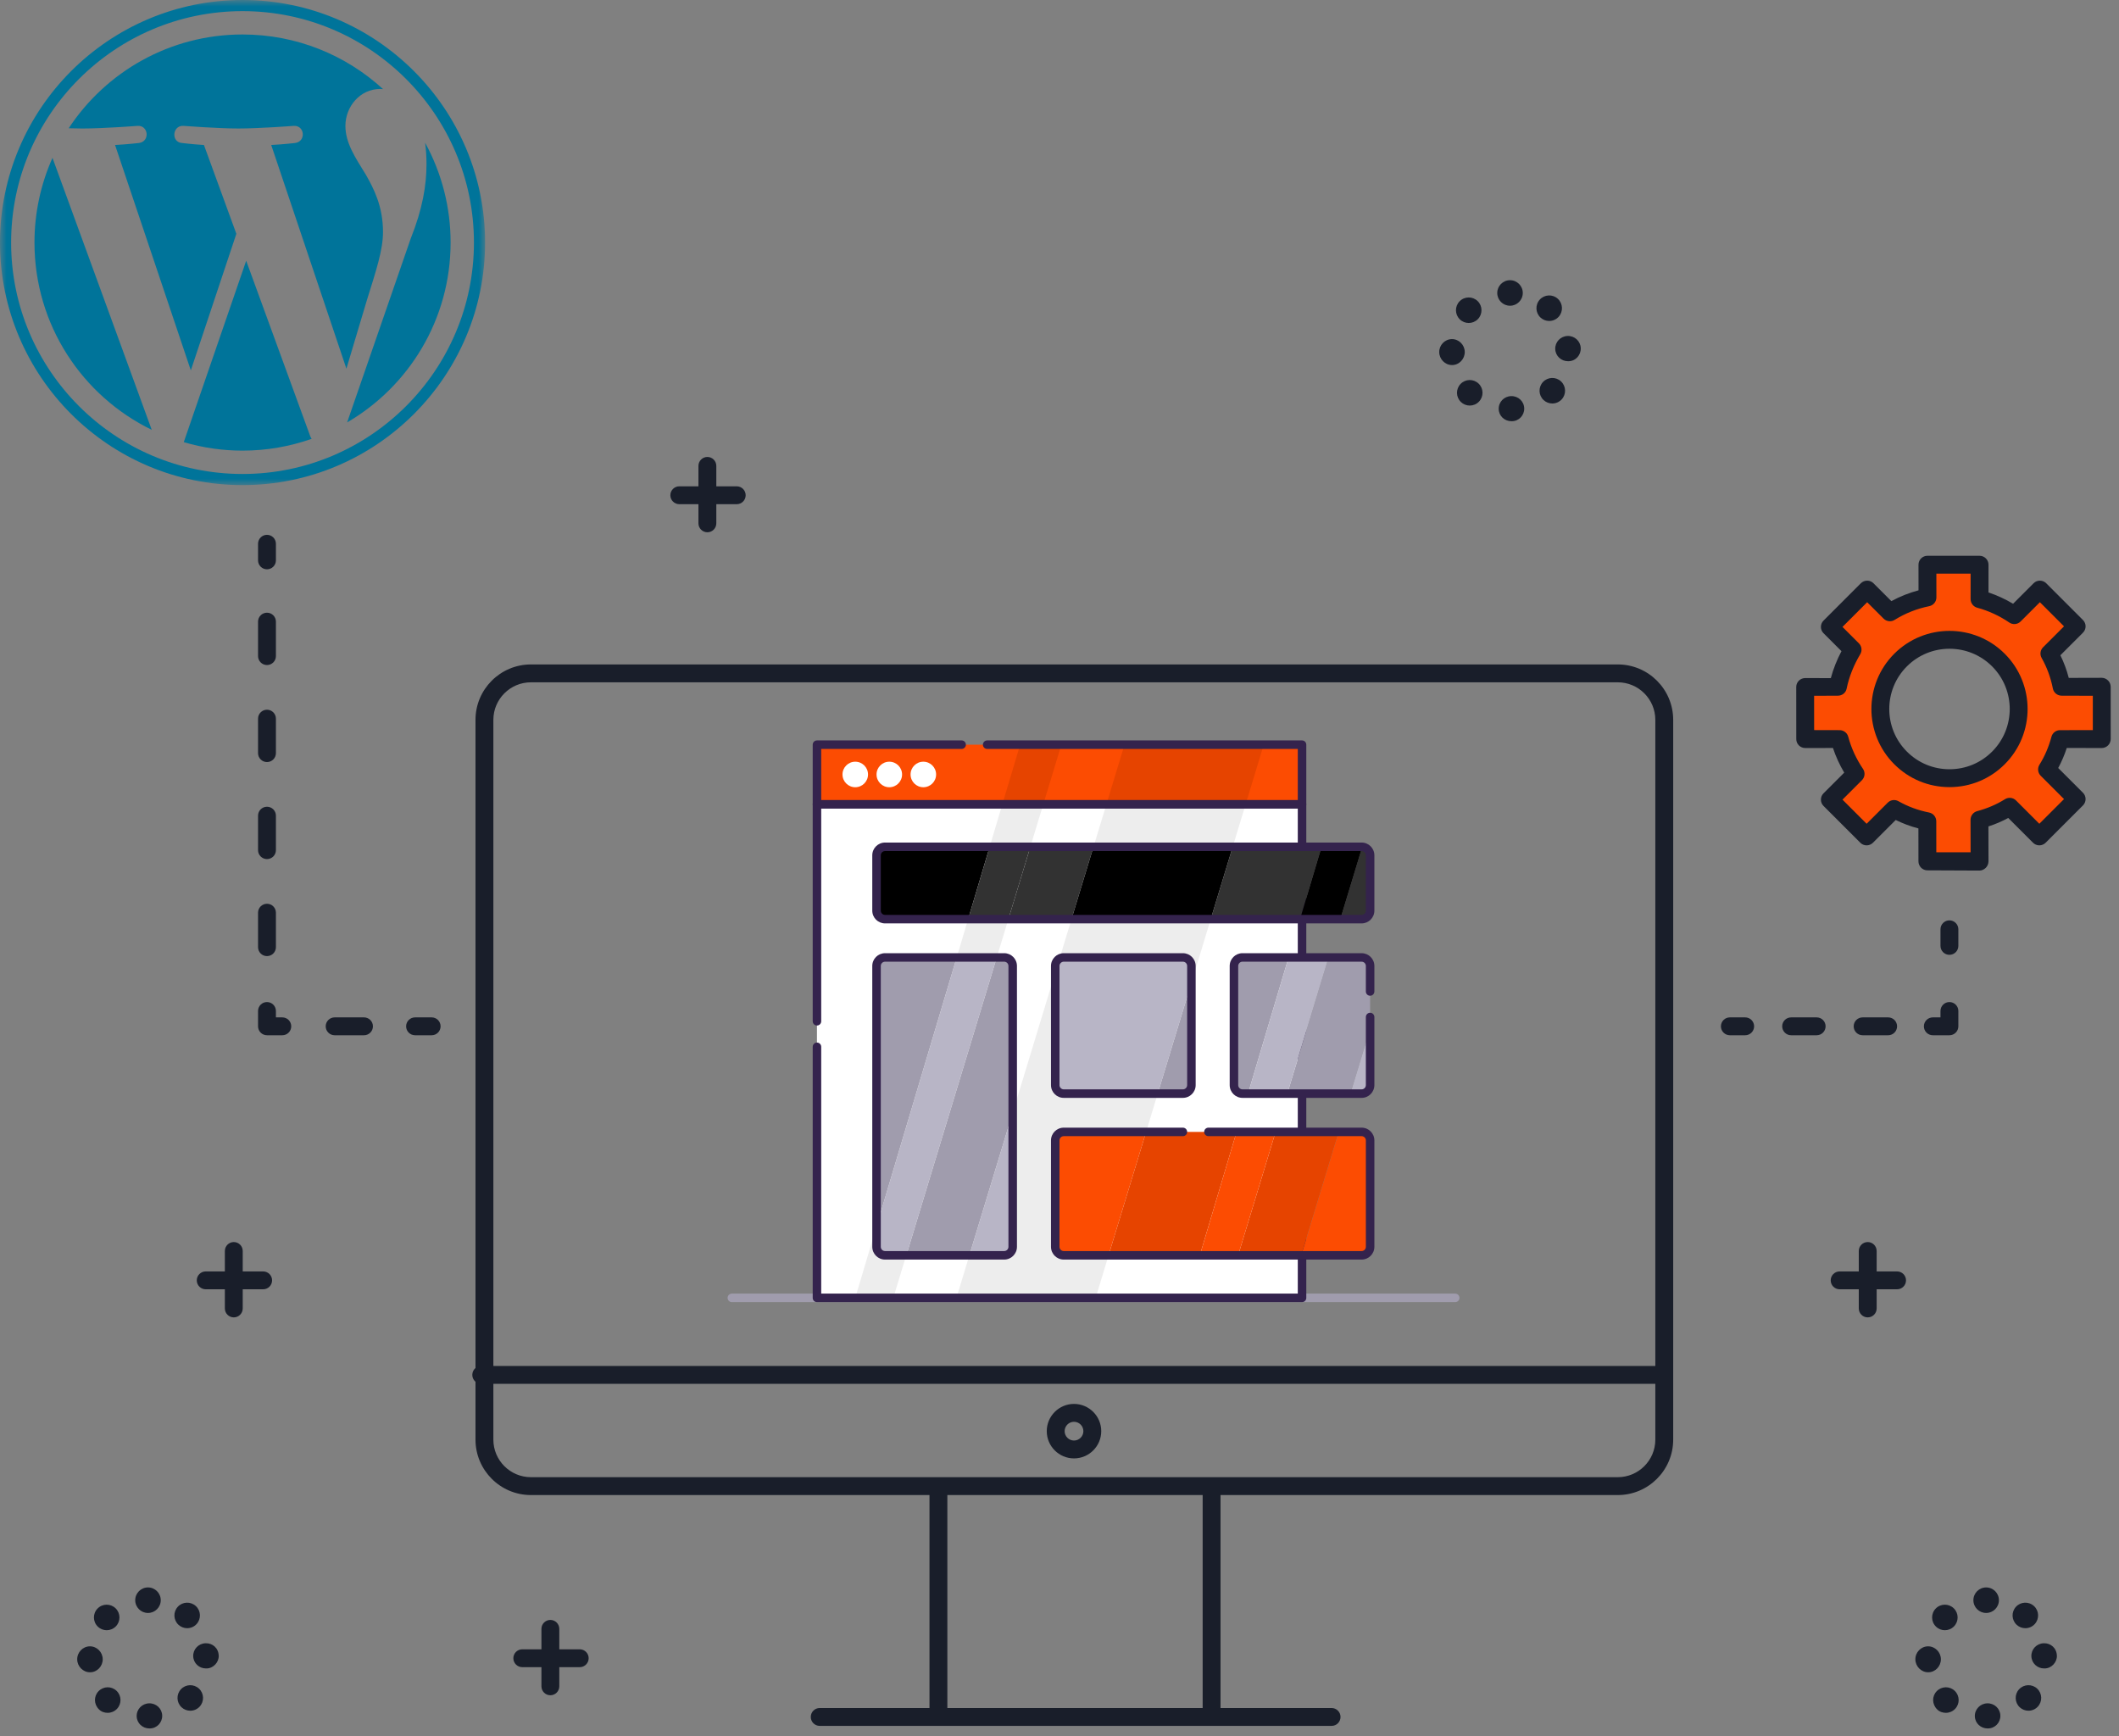 <?xml version="1.0" encoding="UTF-8"?>
<svg width="166px" height="136px" viewBox="0 0 166 136" version="1.1" xmlns="http://www.w3.org/2000/svg" xmlns:xlink="http://www.w3.org/1999/xlink">
    <rect x="0" y="0" width="166" height="136" fill="#808080" stroke="none"/>
    <title>WordPress Custom Theme Development </title>
    <defs>
        <polygon id="path-1" points="0 0 38 0 38 38 0 38"></polygon>
    </defs>
    <g id="Page-1" stroke="none" stroke-width="1" fill="none" fill-rule="evenodd">
        <g id="Grahpics-&amp;-Icons-for-Capability-Pages" transform="translate(-1031, -10688)">
            <g id="Wordpress" transform="translate(235, 9002)">
                <g id="Group-6-Copy" transform="translate(58, 863)">
                    <g id="Group" transform="translate(738, 823)">
                        <path d="M156.555,59.37 C154.438,61.487 151.006,61.487 148.889,59.37 C146.772,57.253 146.772,53.821 148.889,51.705 C151.006,49.588 154.438,49.588 156.555,51.705 C158.671,53.821 158.671,57.253 156.555,59.37 Z M164.65,57.892 L164.649,53.807 L161.507,53.809 C161.326,52.904 161.021,52.036 160.548,51.199 L162.683,49.064 L159.803,46.184 L157.8,48.186 C156.969,47.62 156.033,47.187 155.075,46.929 L155.077,44.236 L150.992,44.236 L150.995,46.798 C149.968,47.005 148.969,47.396 148.053,47.965 L146.272,46.184 L143.348,49.108 L145.129,50.889 C144.605,51.761 144.184,52.793 143.977,53.822 L141.415,53.815 L141.418,57.897 L144.113,57.893 C144.368,58.852 144.801,59.789 145.366,60.621 L143.348,62.638 L146.229,65.519 L148.378,63.37 C149.214,63.843 150.085,64.154 150.985,64.333 L150.989,67.461 L155.076,67.463 L155.07,64.215 C155.898,63.994 156.685,63.667 157.438,63.198 L159.759,65.519 L162.683,62.595 L160.362,60.274 C160.831,59.52 161.164,58.723 161.384,57.89 L164.65,57.892 L164.65,57.892 Z" id="Fill-29" fill="#FC4C02"></path>
                        <path d="M130.1,108.4 L37.7,108.4 C37.313,108.4 37,108.087 37,107.7 C37,107.313 37.313,107 37.7,107 L130.1,107 C130.487,107 130.8,107.313 130.8,107.7 C130.8,108.087 130.487,108.4 130.1,108.4" id="Fill-135" fill="#191E2A"></path>
                        <g id="Asset-61" transform="translate(57, 58)" fill-rule="nonzero">
                            <path d="M57,44 L0.333,44 C0.149,44 0,43.851 0,43.667 C0,43.483 0.149,43.333 0.333,43.333 L57,43.333 C57.184,43.333 57.333,43.483 57.333,43.667 C57.333,43.851 57.184,44 57,44 Z" id="Path" fill="#A09CAD"></path>
                            <rect id="Rectangle" fill="#FFFFFF" x="7" y="5" width="38" height="38.667"></rect>
                            <polygon id="Path" fill="#EDEDED" points="29.677 5 17.927 43.667 28.833 43.667 40.583 5"></polygon>
                            <polygon id="Path" fill="#EDEDED" points="10 43.667 12.98 43.667 24.73 5 21.523 5"></polygon>
                            <path d="M45,44 L7,44 C6.816,44 6.667,43.851 6.667,43.667 L6.667,24 C6.667,23.816 6.816,23.667 7,23.667 C7.184,23.667 7.333,23.816 7.333,24 L7.333,43.333 L44.667,43.333 L44.667,5.333 L7.333,5.333 L7.333,22 C7.333,22.184 7.184,22.333 7,22.333 C6.816,22.333 6.667,22.184 6.667,22 L6.667,5 C6.667,4.816 6.816,4.667 7,4.667 L45,4.667 C45.184,4.667 45.333,4.816 45.333,5 L45.333,43.667 C45.333,43.851 45.184,44 45,44 Z" id="Path" fill="#34234D"></path>
                            <rect id="Rectangle" fill="#FC4C02" x="7" y="0.333" width="38" height="4.667"></rect>
                            <polygon id="Path" fill="#E64400" points="42 0.333 31.093 0.333 29.677 5 40.583 5"></polygon>
                            <polygon id="Path" fill="#E64400" points="22.917 0.333 21.523 5 24.73 5 26.15 0.333"></polygon>
                            <path d="M45,5.333 L7,5.333 C6.816,5.333 6.667,5.184 6.667,5 L6.667,0.333 C6.667,0.149 6.816,0 7,0 L18.333,0 C18.517,0 18.667,0.149 18.667,0.333 C18.667,0.517 18.517,0.667 18.333,0.667 L7.333,0.667 L7.333,4.667 L44.667,4.667 L44.667,0.667 L20.333,0.667 C20.149,0.667 20,0.517 20,0.333 C20,0.149 20.149,0 20.333,0 L45,0 C45.184,0 45.333,0.149 45.333,0.333 L45.333,5 C45.333,5.184 45.184,5.333 45,5.333 Z" id="Path" fill="#34234D"></path>
                            <circle id="Oval" fill="#FFFFFF" cx="10" cy="2.667" r="1"></circle>
                            <circle id="Oval" fill="#FFFFFF" cx="12.667" cy="2.667" r="1"></circle>
                            <circle id="Oval" fill="#FFFFFF" cx="15.333" cy="2.667" r="1"></circle>
                            <path d="M36.333,27 L36.333,18.98 L33.693,27.667 L35.667,27.667 C36.035,27.667 36.333,27.368 36.333,27 Z" id="Path" fill="#A09CAD"></path>
                            <path d="M25.667,17.667 L25.667,18.193 L26,17.093 C25.795,17.212 25.668,17.43 25.667,17.667 Z" id="Path" fill="#B8B5C6"></path>
                            <path d="M48.787,27.667 L50.333,22.58 L50.333,17.667 C50.333,17.298 50.035,17 49.667,17 L47.083,17 L43.843,27.667 L48.787,27.667 Z" id="Path" fill="#A09CAD"></path>
                            <path d="M39.667,17.667 L39.667,27 C39.667,27.368 39.965,27.667 40.333,27.667 L40.77,27.667 L43.947,17 L40.333,17 C39.965,17 39.667,17.298 39.667,17.667 Z" id="Path" fill="#A09CAD"></path>
                            <polygon id="Path" fill="#323232" points="44.843 14 46.53 8.333 39.57 8.333 37.847 14"></polygon>
                            <path d="M12.333,8.333 C11.965,8.333 11.667,8.632 11.667,9 L11.667,13.333 C11.667,13.702 11.965,14 12.333,14 L18.843,14 L20.53,8.333 L12.333,8.333 Z" id="Path" fill="#000000"></path>
                            <polygon id="Path" fill="#323232" points="26.94 14 28.663 8.333 23.717 8.333 21.997 14"></polygon>
                            <path d="M49.667,14 C50.035,14 50.333,13.702 50.333,13.333 L50.333,9 C50.334,8.65 50.065,8.36 49.717,8.333 L48,14 L49.667,14 Z" id="Path" fill="#323232"></path>
                            <polygon id="Path" fill="#E64400" points="32.783 30.667 29.843 40.333 36.993 40.333 39.873 30.667"></polygon>
                            <polygon id="Path" fill="#E64400" points="42.93 30.667 39.993 40.333 44.937 40.333 47.877 30.667"></polygon>
                            <path d="M12.333,17 C11.965,17 11.667,17.298 11.667,17.667 L11.667,38.073 L17.947,17 L12.333,17 Z" id="Path" fill="#A09CAD"></path>
                            <path d="M22.333,17.667 C22.333,17.298 22.035,17 21.667,17 L21.083,17 L14,40.333 L18.94,40.333 L22.333,29.163 L22.333,17.667 Z" id="Path" fill="#A09CAD"></path>
                            <path d="M36.333,17.667 C36.333,17.298 36.035,17 35.667,17 L26.333,17 C26.216,17 26.1,17.032 26,17.093 L25.667,18.193 L25.667,27 C25.667,27.368 25.965,27.667 26.333,27.667 L33.693,27.667 L36.333,18.98 L36.333,17.667 Z" id="Path" fill="#B8B5C6"></path>
                            <polygon id="Path" fill="#000000" points="37.847 14 39.57 8.333 28.663 8.333 26.94 14"></polygon>
                            <path d="M26.333,30.667 C25.965,30.667 25.667,30.965 25.667,31.333 L25.667,39.667 C25.667,40.035 25.965,40.333 26.333,40.333 L29.843,40.333 L32.783,30.667 L26.333,30.667 Z" id="Path" fill="#FC4C02"></path>
                            <path d="M22.333,39.667 L22.333,29.163 L18.94,40.333 L21.667,40.333 C22.035,40.333 22.333,40.035 22.333,39.667 Z" id="Path" fill="#B8B5C6"></path>
                            <polygon id="Path" fill="#323232" points="23.717 8.333 20.53 8.333 18.84 14 21.997 14"></polygon>
                            <path d="M17.947,17 L11.667,38.073 L11.667,39.667 C11.667,40.035 11.965,40.333 12.333,40.333 L14,40.333 L21.083,17 L17.947,17 Z" id="Path" fill="#B8B5C6"></path>
                            <path d="M49.667,27.667 C50.035,27.667 50.333,27.368 50.333,27 L50.333,22.58 L48.787,27.667 L49.667,27.667 Z" id="Path" fill="#B8B5C6"></path>
                            <path d="M50.333,39.667 L50.333,31.333 C50.333,30.965 50.035,30.667 49.667,30.667 L47.877,30.667 L44.94,40.333 L49.667,40.333 C50.035,40.333 50.333,40.035 50.333,39.667 Z" id="Path" fill="#FC4C02"></path>
                            <polygon id="Path" fill="#B8B5C6" points="40.77 27.667 43.843 27.667 47.083 17 43.947 17"></polygon>
                            <polygon id="Path" fill="#000000" points="48 14 49.72 8.333 49.667 8.333 46.53 8.333 44.843 14"></polygon>
                            <polygon id="Path" fill="#FC4C02" points="39.873 30.667 36.993 40.333 39.993 40.333 42.93 30.667"></polygon>
                            <path d="M35.667,28 L26.333,28 C25.781,28 25.333,27.552 25.333,27 L25.333,17.667 C25.333,17.114 25.781,16.667 26.333,16.667 L35.667,16.667 C36.219,16.667 36.667,17.114 36.667,17.667 L36.667,27 C36.667,27.552 36.219,28 35.667,28 Z M26.333,17.333 C26.149,17.333 26,17.483 26,17.667 L26,27 C26,27.184 26.149,27.333 26.333,27.333 L35.667,27.333 C35.851,27.333 36,27.184 36,27 L36,17.667 C36,17.483 35.851,17.333 35.667,17.333 L26.333,17.333 Z" id="Shape" fill="#34234D"></path>
                            <path d="M49.667,14.333 L12.333,14.333 C11.781,14.333 11.333,13.886 11.333,13.333 L11.333,9 C11.333,8.448 11.781,8 12.333,8 L49.667,8 C50.219,8 50.667,8.448 50.667,9 L50.667,13.333 C50.667,13.886 50.219,14.333 49.667,14.333 Z M12.333,8.667 C12.149,8.667 12,8.816 12,9 L12,13.333 C12,13.517 12.149,13.667 12.333,13.667 L49.667,13.667 C49.851,13.667 50,13.517 50,13.333 L50,9 C50,8.816 49.851,8.667 49.667,8.667 L12.333,8.667 Z" id="Shape" fill="#34234D"></path>
                            <path d="M49.667,40.667 L26.333,40.667 C25.781,40.667 25.333,40.219 25.333,39.667 L25.333,31.333 C25.333,30.781 25.781,30.333 26.333,30.333 L35.667,30.333 C35.851,30.333 36,30.483 36,30.667 C36,30.851 35.851,31 35.667,31 L26.333,31 C26.149,31 26,31.149 26,31.333 L26,39.667 C26,39.851 26.149,40 26.333,40 L49.667,40 C49.851,40 50,39.851 50,39.667 L50,31.333 C50,31.149 49.851,31 49.667,31 L37.667,31 C37.483,31 37.333,30.851 37.333,30.667 C37.333,30.483 37.483,30.333 37.667,30.333 L49.667,30.333 C50.219,30.333 50.667,30.781 50.667,31.333 L50.667,39.667 C50.667,40.219 50.219,40.667 49.667,40.667 Z" id="Path" fill="#34234D"></path>
                            <path d="M21.667,40.667 L12.333,40.667 C11.781,40.667 11.333,40.219 11.333,39.667 L11.333,17.667 C11.333,17.114 11.781,16.667 12.333,16.667 L21.667,16.667 C22.219,16.667 22.667,17.114 22.667,17.667 L22.667,39.667 C22.667,40.219 22.219,40.667 21.667,40.667 Z M12.333,17.333 C12.149,17.333 12,17.483 12,17.667 L12,39.667 C12,39.851 12.149,40 12.333,40 L21.667,40 C21.851,40 22,39.851 22,39.667 L22,17.667 C22,17.483 21.851,17.333 21.667,17.333 L12.333,17.333 Z" id="Shape" fill="#34234D"></path>
                            <path d="M49.667,28 L40.333,28 C39.781,28 39.333,27.552 39.333,27 L39.333,17.667 C39.333,17.114 39.781,16.667 40.333,16.667 L49.667,16.667 C50.219,16.667 50.667,17.114 50.667,17.667 L50.667,19.667 C50.667,19.851 50.517,20 50.333,20 C50.149,20 50,19.851 50,19.667 L50,17.667 C50,17.483 49.851,17.333 49.667,17.333 L40.333,17.333 C40.149,17.333 40,17.483 40,17.667 L40,27 C40,27.184 40.149,27.333 40.333,27.333 L49.667,27.333 C49.851,27.333 50,27.184 50,27 L50,21.667 C50,21.483 50.149,21.333 50.333,21.333 C50.517,21.333 50.667,21.483 50.667,21.667 L50.667,27 C50.667,27.552 50.219,28 49.667,28 Z" id="Path" fill="#34234D"></path>
                        </g>
                        <path d="M73.515,134.795 C73.129,134.795 72.815,134.482 72.815,134.095 L72.815,116.695 C72.815,116.308 73.129,115.995 73.515,115.995 C73.902,115.995 74.215,116.308 74.215,116.695 L74.215,134.095 C74.215,134.482 73.902,134.795 73.515,134.795" id="Fill-136" fill="#191E2A"></path>
                        <path d="M94.915,134.795 C94.529,134.795 94.215,134.482 94.215,134.095 L94.215,116.695 C94.215,116.308 94.529,115.995 94.915,115.995 C95.302,115.995 95.615,116.308 95.615,116.695 L95.615,134.095 C95.615,134.482 95.302,134.795 94.915,134.795" id="Fill-137" fill="#191E2A"></path>
                        <path d="M104.315,135.195 L64.215,135.195 C63.829,135.195 63.515,134.882 63.515,134.495 C63.515,134.108 63.829,133.795 64.215,133.795 L104.315,133.795 C104.702,133.795 105.015,134.108 105.015,134.495 C105.015,134.882 104.702,135.195 104.315,135.195" id="Fill-138" fill="#191E2A"></path>
                        <path d="M84.136,111.374 C83.731,111.374 83.402,111.703 83.402,112.108 C83.402,112.513 83.731,112.842 84.136,112.842 C84.54,112.842 84.87,112.513 84.87,112.108 C84.87,111.703 84.54,111.374 84.136,111.374 Z M84.136,114.242 C82.959,114.242 82.002,113.285 82.002,112.108 C82.002,110.931 82.959,109.974 84.136,109.974 C85.312,109.974 86.27,110.931 86.27,112.108 C86.27,113.285 85.312,114.242 84.136,114.242 L84.136,114.242 Z" id="Fill-139" fill="#191E2A"></path>
                        <path d="M41.591,53.448 C39.969,53.448 38.65,54.767 38.65,56.388 L38.65,112.773 C38.65,114.394 39.969,115.713 41.591,115.713 L126.736,115.713 C128.357,115.713 129.676,114.394 129.676,112.773 L129.676,56.388 C129.676,54.767 128.357,53.448 126.736,53.448 L41.591,53.448 Z M126.736,117.113 L41.591,117.113 C39.197,117.113 37.25,115.166 37.25,112.773 L37.25,56.388 C37.25,53.995 39.197,52.048 41.591,52.048 L126.736,52.048 C129.129,52.048 131.076,53.995 131.076,56.388 L131.076,112.773 C131.076,115.166 129.129,117.113 126.736,117.113 L126.736,117.113 Z" id="Fill-140" fill="#191E2A"></path>
                        <path d="M18.315,103.195 C17.929,103.195 17.615,102.882 17.615,102.495 L17.615,97.995 C17.615,97.608 17.929,97.295 18.315,97.295 C18.702,97.295 19.015,97.608 19.015,97.995 L19.015,102.495 C19.015,102.882 18.702,103.195 18.315,103.195" id="Fill-141" fill="#191E2A"></path>
                        <path d="M20.615,100.995 L16.115,100.995 C15.729,100.995 15.415,100.682 15.415,100.295 C15.415,99.908 15.729,99.595 16.115,99.595 L20.615,99.595 C21.002,99.595 21.315,99.908 21.315,100.295 C21.315,100.682 21.002,100.995 20.615,100.995" id="Fill-142" fill="#191E2A"></path>
                        <path d="M55.415,41.695 C55.029,41.695 54.715,41.382 54.715,40.995 L54.715,36.495 C54.715,36.108 55.029,35.795 55.415,35.795 C55.802,35.795 56.115,36.108 56.115,36.495 L56.115,40.995 C56.115,41.382 55.802,41.695 55.415,41.695" id="Fill-143" fill="#191E2A"></path>
                        <path d="M57.715,39.495 L53.215,39.495 C52.829,39.495 52.515,39.182 52.515,38.795 C52.515,38.408 52.829,38.095 53.215,38.095 L57.715,38.095 C58.102,38.095 58.415,38.408 58.415,38.795 C58.415,39.182 58.102,39.495 57.715,39.495" id="Fill-144" fill="#191E2A"></path>
                        <path d="M146.315,103.195 C145.929,103.195 145.615,102.882 145.615,102.495 L145.615,97.995 C145.615,97.608 145.929,97.295 146.315,97.295 C146.702,97.295 147.015,97.608 147.015,97.995 L147.015,102.495 C147.015,102.882 146.702,103.195 146.315,103.195" id="Fill-145" fill="#191E2A"></path>
                        <path d="M148.615,100.995 L144.115,100.995 C143.729,100.995 143.415,100.682 143.415,100.295 C143.415,99.908 143.729,99.595 144.115,99.595 L148.615,99.595 C149.002,99.595 149.315,99.908 149.315,100.295 C149.315,100.682 149.002,100.995 148.615,100.995" id="Fill-146" fill="#191E2A"></path>
                        <path d="M43.115,132.795 C42.729,132.795 42.415,132.482 42.415,132.095 L42.415,127.595 C42.415,127.208 42.729,126.895 43.115,126.895 C43.502,126.895 43.815,127.208 43.815,127.595 L43.815,132.095 C43.815,132.482 43.502,132.795 43.115,132.795" id="Fill-147" fill="#191E2A"></path>
                        <path d="M45.415,130.595 L40.915,130.595 C40.529,130.595 40.215,130.282 40.215,129.895 C40.215,129.508 40.529,129.195 40.915,129.195 L45.415,129.195 C45.802,129.195 46.115,129.508 46.115,129.895 C46.115,130.282 45.802,130.595 45.415,130.595" id="Fill-148" fill="#191E2A"></path>
                        <path d="M10.593,125.349 C10.593,124.797 11.04,124.349 11.593,124.349 C12.145,124.349 12.593,124.797 12.593,125.349 C12.593,125.902 12.145,126.349 11.593,126.349 C11.04,126.349 10.593,125.902 10.593,125.349 Z M13.987,127.28 C13.58,126.907 13.552,126.275 13.926,125.867 C14.299,125.46 14.931,125.433 15.339,125.806 C15.746,126.179 15.773,126.811 15.4,127.219 C15.203,127.434 14.933,127.543 14.663,127.543 C14.421,127.543 14.179,127.456 13.987,127.28 Z M7.656,127.412 C7.263,127.024 7.259,126.391 7.647,125.998 C8.035,125.605 8.668,125.601 9.061,125.989 C9.454,126.378 9.458,127.011 9.07,127.404 C8.874,127.602 8.616,127.701 8.358,127.701 C8.104,127.701 7.851,127.605 7.656,127.412 Z M15.136,129.746 C15.115,129.194 15.546,128.742 16.098,128.722 C16.65,128.701 17.114,129.095 17.134,129.695 L17.135,129.695 C17.155,130.195 16.724,130.695 16.172,130.695 C16.159,130.695 16.147,130.695 16.134,130.695 C15.599,130.695 15.156,130.285 15.136,129.746 Z M6.048,129.986 C6.041,129.434 6.483,128.97 7.035,128.963 C7.587,128.956 8.04,129.414 8.047,129.967 C8.054,130.519 7.612,130.995 7.06,130.995 C7.055,130.995 7.051,130.995 7.047,130.995 C6.501,130.995 6.054,130.534 6.048,129.986 Z M14.221,133.736 C13.819,133.358 13.799,132.725 14.177,132.322 C14.555,131.92 15.188,131.9 15.591,132.278 C15.993,132.656 16.013,133.289 15.635,133.692 C15.438,133.901 15.172,134.007 14.906,134.007 C14.66,134.007 14.414,133.917 14.221,133.736 Z M7.746,133.895 L7.745,133.895 C7.348,133.495 7.336,132.876 7.719,132.478 C8.102,132.08 8.735,132.067 9.133,132.451 C9.531,132.833 9.543,133.466 9.16,133.864 C8.963,134.067 8.701,134.172 8.439,134.172 C8.189,134.172 7.939,134.095 7.746,133.895 Z M10.707,134.442 C10.693,133.89 11.13,133.442 11.682,133.428 C12.234,133.415 12.692,133.834 12.706,134.387 C12.72,134.939 12.283,135.395 11.731,135.395 C11.723,135.395 11.714,135.395 11.706,135.395 C11.165,135.395 10.72,134.986 10.707,134.442 L10.707,134.442 Z" id="Fill-149" fill="#191E2A"></path>
                        <path d="M117.293,22.949 C117.293,22.397 117.74,21.949 118.293,21.949 C118.845,21.949 119.293,22.397 119.293,22.949 C119.293,23.502 118.845,23.949 118.293,23.949 C117.74,23.949 117.293,23.502 117.293,22.949 Z M120.687,24.88 L120.687,24.88 C120.28,24.507 120.253,23.875 120.626,23.467 C120.999,23.06 121.631,23.033 122.039,23.406 C122.446,23.779 122.473,24.411 122.1,24.819 C121.903,25.034 121.633,25.143 121.363,25.143 C121.121,25.143 120.879,25.056 120.687,24.88 Z M114.356,25.012 C113.963,24.624 113.959,23.991 114.347,23.598 C114.735,23.205 115.368,23.201 115.761,23.589 C116.154,23.977 116.158,24.611 115.77,25.004 C115.574,25.202 115.316,25.301 115.058,25.301 C114.804,25.301 114.551,25.205 114.356,25.012 Z M121.836,27.346 C121.815,26.794 122.246,26.338 122.798,26.318 C123.35,26.297 123.814,26.717 123.834,27.269 C123.855,27.821 123.424,28.295 122.872,28.295 C122.859,28.295 122.847,28.295 122.834,28.295 C122.299,28.295 121.856,27.886 121.836,27.346 Z M112.747,27.585 C112.741,27.034 113.183,26.57 113.735,26.563 C114.287,26.556 114.741,27.014 114.747,27.567 C114.754,28.119 114.312,28.595 113.76,28.595 C113.755,28.595 113.751,28.595 113.747,28.595 C113.201,28.595 112.754,28.134 112.747,27.585 Z M120.921,31.336 C120.519,30.958 120.499,30.325 120.877,29.922 C121.255,29.52 121.888,29.5 122.291,29.878 C122.693,30.257 122.713,30.889 122.335,31.292 C122.138,31.501 121.872,31.607 121.606,31.607 C121.36,31.607 121.114,31.517 120.921,31.336 Z M114.445,31.489 C114.048,31.106 114.036,30.473 114.419,30.075 C114.802,29.677 115.435,29.666 115.833,30.049 C116.231,30.432 116.243,31.065 115.859,31.463 C115.663,31.667 115.401,31.769 115.139,31.769 C114.89,31.769 114.64,31.676 114.445,31.489 Z M117.407,32.042 C117.393,31.49 117.83,31.042 118.382,31.029 C118.934,31.015 119.393,31.436 119.406,31.988 C119.42,32.539 118.983,32.995 118.431,32.995 C118.423,32.995 118.414,32.995 118.406,32.995 C117.865,32.995 117.42,32.586 117.407,32.042 L117.407,32.042 Z" id="Fill-150" fill="#191E2A"></path>
                        <path d="M154.593,125.349 C154.593,124.797 155.04,124.349 155.593,124.349 C156.145,124.349 156.593,124.797 156.593,125.349 C156.593,125.902 156.145,126.349 155.593,126.349 C155.04,126.349 154.593,125.902 154.593,125.349 Z M157.987,127.28 C157.58,126.907 157.552,126.275 157.926,125.867 C158.299,125.46 158.931,125.433 159.339,125.806 C159.746,126.179 159.773,126.811 159.4,127.219 C159.203,127.434 158.933,127.543 158.663,127.543 C158.421,127.543 158.179,127.456 157.987,127.28 Z M151.656,127.412 C151.263,127.024 151.259,126.391 151.647,125.998 C152.035,125.605 152.668,125.601 153.061,125.989 C153.454,126.378 153.458,127.011 153.07,127.404 C152.874,127.602 152.616,127.701 152.358,127.701 C152.104,127.701 151.851,127.605 151.656,127.412 Z M159.136,129.746 C159.115,129.194 159.546,128.742 160.098,128.722 C160.65,128.701 161.114,129.095 161.134,129.695 L161.135,129.695 C161.155,130.195 160.724,130.695 160.172,130.695 C160.159,130.695 160.147,130.695 160.134,130.695 C159.599,130.695 159.156,130.285 159.136,129.746 Z M150.048,129.986 C150.041,129.434 150.483,128.97 151.035,128.963 C151.587,128.956 152.041,129.414 152.047,129.967 C152.054,130.519 151.612,130.995 151.06,130.995 C151.055,130.995 151.051,130.995 151.047,130.995 C150.501,130.995 150.054,130.534 150.048,129.986 Z M158.221,133.736 C157.819,133.358 157.799,132.725 158.177,132.322 C158.555,131.92 159.188,131.9 159.591,132.278 C159.993,132.656 160.013,133.289 159.635,133.692 C159.438,133.901 159.172,134.007 158.906,134.007 C158.66,134.007 158.414,133.917 158.221,133.736 Z M151.746,133.895 L151.745,133.895 C151.348,133.495 151.336,132.876 151.719,132.478 C152.102,132.08 152.735,132.067 153.133,132.451 C153.531,132.833 153.543,133.466 153.16,133.864 C152.963,134.067 152.701,134.172 152.439,134.172 C152.189,134.172 151.94,134.095 151.746,133.895 Z M154.707,134.442 C154.693,133.89 155.13,133.442 155.682,133.428 C156.234,133.415 156.692,133.834 156.706,134.387 C156.72,134.939 156.283,135.395 155.731,135.395 C155.723,135.395 155.714,135.395 155.706,135.395 C155.165,135.395 154.72,134.986 154.707,134.442 L154.707,134.442 Z" id="Fill-151" fill="#191E2A"></path>
                        <g id="wordpress-blue">
                            <mask id="mask-2" fill="white">
                                <use xlink:href="#path-1"></use>
                            </mask>
                            <g id="a"></g>
                            <g id="Group" mask="url(#mask-2)" fill-rule="nonzero">
                                <path d="M97.135,14.957 L90.542,14.957 L90.542,15.657 C92.604,15.657 92.936,16.099 92.936,18.714 L92.936,23.428 C92.936,26.043 92.605,26.522 90.542,26.522 C88.959,26.301 87.89,25.454 86.417,23.833 L84.723,21.992 C87.006,21.586 88.221,20.15 88.221,18.53 C88.221,16.504 86.491,14.957 83.249,14.957 L76.767,14.957 L76.767,15.657 C78.829,15.657 79.161,16.099 79.161,18.714 L79.161,23.428 C79.161,26.043 78.83,26.522 76.767,26.522 L76.767,27.222 L84.096,27.222 L84.096,26.522 C82.035,26.522 81.703,26.043 81.703,23.428 L81.703,22.103 L82.329,22.103 L86.417,27.222 L97.135,27.222 C102.401,27.222 104.685,24.423 104.685,21.071 C104.685,17.72 102.401,14.957 97.135,14.957 L97.135,14.957 Z M81.703,20.96 L81.703,16.062 L83.213,16.062 C84.87,16.062 85.607,17.204 85.607,18.53 C85.607,19.819 84.87,20.961 83.213,20.961 L81.703,20.96 Z M97.245,26.08 L96.987,26.08 C95.662,26.08 95.477,25.749 95.477,24.055 L95.477,16.062 L97.245,16.062 C101.076,16.062 101.775,18.861 101.775,21.034 C101.775,23.281 101.075,26.08 97.245,26.08 L97.245,26.08 Z M56.254,22.324 L58.795,14.809 C59.532,12.637 59.2,12.011 56.843,12.011 L56.843,11.274 L63.767,11.274 L63.767,12.011 C61.447,12.011 60.894,12.563 59.974,15.252 L55.775,27.848 L55.296,27.848 L51.539,16.32 L47.709,27.848 L47.23,27.848 L43.142,15.252 C42.258,12.563 41.669,12.011 39.532,12.011 L39.532,11.274 L47.709,11.274 L47.709,12.011 C45.535,12.011 44.946,12.527 45.72,14.81 L48.187,22.324 L51.907,11.274 L52.607,11.274 L56.254,22.324 L56.254,22.324 Z M68.775,27.7 C64.724,27.7 61.409,24.717 61.409,21.071 C61.409,17.461 64.724,14.478 68.775,14.478 C72.827,14.478 76.141,17.461 76.141,21.071 C76.141,24.717 72.827,27.7 68.775,27.7 Z M68.775,15.62 C65.387,15.62 64.208,18.677 64.208,21.071 C64.208,23.502 65.387,26.522 68.775,26.522 C72.201,26.522 73.38,23.502 73.38,21.071 C73.38,18.677 72.201,15.62 68.775,15.62 Z" id="Shape" fill="#00749A"></path>
                                <path d="M113.781,26.485 L113.781,27.222 L105.347,27.222 L105.347,26.485 C107.815,26.485 108.257,25.859 108.257,22.175 L108.257,16.283 C108.257,12.6 107.815,12.011 105.347,12.011 L105.347,11.274 L112.971,11.274 C116.764,11.274 118.864,13.226 118.864,15.841 C118.864,18.383 116.764,20.371 112.971,20.371 L110.871,20.371 L110.871,22.175 C110.872,25.859 111.313,26.485 113.781,26.485 L113.781,26.485 Z M112.971,12.6 L110.871,12.6 L110.871,19.009 L112.971,19.009 C115.033,19.009 115.991,17.572 115.991,15.841 C115.991,14.073 115.034,12.6 112.971,12.6 Z M144.166,23.76 L143.981,24.423 C143.651,25.638 143.245,26.08 140.63,26.08 L140.114,26.08 C138.199,26.08 137.868,25.638 137.868,23.024 L137.868,21.33 C140.74,21.33 140.962,21.587 140.962,23.503 L141.662,23.503 L141.662,18.014 L140.962,18.014 C140.962,19.929 140.74,20.187 137.868,20.187 L137.868,16.062 L139.893,16.062 C142.508,16.062 142.913,16.504 143.245,17.72 L143.429,18.42 L144.018,18.42 L143.761,14.958 L132.932,14.958 L132.932,15.657 C134.994,15.657 135.326,16.099 135.326,18.714 L135.326,23.428 C135.326,25.821 135.045,26.423 133.419,26.509 C131.873,26.273 130.812,25.43 129.361,23.833 L127.666,21.992 C129.95,21.586 131.165,20.15 131.165,18.53 C131.165,16.504 129.434,14.957 126.193,14.957 L119.711,14.957 L119.711,15.657 C121.773,15.657 122.105,16.099 122.105,18.714 L122.105,23.428 C122.105,26.043 121.774,26.522 119.711,26.522 L119.711,27.222 L127.041,27.222 L127.041,26.522 C124.979,26.522 124.647,26.043 124.647,23.428 L124.647,22.103 L125.273,22.103 L129.361,27.222 L144.498,27.222 L144.719,23.761 L144.166,23.76 L144.166,23.76 Z M124.646,20.96 L124.646,16.062 L126.156,16.062 C127.814,16.062 128.55,17.204 128.55,18.53 C128.55,19.819 127.814,20.961 126.156,20.961 L124.646,20.96 Z M151.642,27.7 C150.169,27.7 148.88,26.927 148.328,26.448 C148.143,26.633 147.812,27.185 147.739,27.7 L147.039,27.7 L147.039,22.618 L147.775,22.618 C148.07,25.049 149.764,26.485 151.937,26.485 C153.116,26.485 154.073,25.822 154.073,24.718 C154.073,23.76 153.227,23.023 151.716,22.324 L149.617,21.329 C148.143,20.629 147.039,19.413 147.039,17.793 C147.039,16.026 148.696,14.516 150.98,14.516 C152.195,14.516 153.226,14.958 153.853,15.473 C154.036,15.326 154.221,14.921 154.331,14.479 L155.031,14.479 L155.031,18.825 L154.258,18.825 C154,17.094 153.042,15.657 151.09,15.657 C150.059,15.657 149.101,16.246 149.101,17.168 C149.101,18.125 149.875,18.641 151.643,19.451 L153.668,20.445 C155.436,21.292 156.135,22.656 156.135,23.76 C156.135,26.08 154.11,27.7 151.642,27.7 L151.642,27.7 Z M162.986,27.7 C161.512,27.7 160.223,26.927 159.671,26.448 C159.487,26.633 159.156,27.185 159.082,27.7 L158.382,27.7 L158.382,22.618 L159.119,22.618 C159.414,25.049 161.107,26.485 163.281,26.485 C164.459,26.485 165.417,25.822 165.417,24.718 C165.417,23.76 164.57,23.023 163.06,22.324 L160.96,21.329 C159.487,20.629 158.382,19.413 158.382,17.793 C158.382,16.026 160.04,14.516 162.323,14.516 C163.539,14.516 164.569,14.958 165.196,15.473 C165.38,15.326 165.564,14.921 165.674,14.479 L166.374,14.479 L166.374,18.825 L165.601,18.825 C165.343,17.094 164.386,15.657 162.434,15.657 C161.403,15.657 160.445,16.246 160.445,17.168 C160.445,18.125 161.218,18.641 162.986,19.451 L165.012,20.445 C166.779,21.292 167.479,22.656 167.479,23.76 C167.479,26.08 165.453,27.7 162.986,27.7 L162.986,27.7 Z" id="Shape" fill="#464342"></path>
                                <g fill="#00749A" id="Shape">
                                    <path d="M2.701,19 C2.701,25.451 6.45,31.027 11.887,33.669 L4.112,12.366 C3.18,14.453 2.699,16.714 2.701,19 Z M30.004,18.177 C30.004,16.163 29.28,14.768 28.659,13.682 C27.833,12.339 27.059,11.202 27.059,9.86 C27.059,8.361 28.195,6.966 29.796,6.966 C29.868,6.966 29.937,6.975 30.007,6.98 C27.107,4.323 23.244,2.701 19,2.701 C13.306,2.701 8.296,5.622 5.382,10.047 C5.764,10.059 6.125,10.067 6.431,10.067 C8.135,10.067 10.774,9.86 10.774,9.86 C11.653,9.808 11.757,11.099 10.879,11.202 C10.879,11.202 9.996,11.306 9.013,11.358 L14.949,29.013 L18.516,18.315 L15.977,11.358 C15.099,11.306 14.267,11.202 14.267,11.202 C13.389,11.151 13.492,9.808 14.37,9.86 C14.37,9.86 17.062,10.066 18.664,10.066 C20.368,10.066 23.008,9.86 23.008,9.86 C23.887,9.808 23.99,11.098 23.112,11.202 C23.112,11.202 22.227,11.306 21.247,11.358 L27.137,28.879 L28.762,23.446 C29.467,21.192 30.004,19.572 30.004,18.177 L30.004,18.177 Z"></path>
                                    <path d="M19.286,20.425 L14.396,34.636 C15.891,35.076 17.441,35.3 19,35.3 C20.898,35.3 22.718,34.971 24.413,34.376 C24.367,34.305 24.329,34.23 24.297,34.151 L19.286,20.425 Z M33.302,11.18 C33.372,11.699 33.412,12.256 33.412,12.856 C33.412,14.51 33.103,16.369 32.173,18.694 L27.194,33.089 C32.04,30.263 35.299,25.013 35.299,19 C35.303,16.266 34.616,13.576 33.302,11.18 L33.302,11.18 Z"></path>
                                    <path d="M19,0 C8.524,0 0,8.523 0,19 C0,29.477 8.523,38 19,38 C29.476,38 38.001,29.478 38.001,19 C38.001,8.523 29.476,0 19,0 Z M19,37.129 C9.004,37.129 0.871,28.996 0.871,19 C0.871,9.004 9.004,0.872 19,0.872 C28.996,0.872 37.128,9.004 37.128,19 C37.128,28.996 28.996,37.129 19,37.129 Z"></path>
                                </g>
                            </g>
                        </g>
                        <path d="M149.384,52.2 C147.543,54.04 147.543,57.035 149.384,58.875 C150.275,59.767 151.461,60.258 152.722,60.258 C153.983,60.258 155.168,59.767 156.06,58.875 C157.9,57.035 157.9,54.04 156.06,52.2 C154.219,50.359 151.224,50.359 149.384,52.2 Z M152.722,61.658 C151.087,61.658 149.55,61.021 148.394,59.865 C146.008,57.479 146.008,53.596 148.394,51.21 C150.78,48.823 154.663,48.823 157.049,51.21 C159.436,53.596 159.436,57.479 157.049,59.865 C155.893,61.021 154.357,61.658 152.722,61.658 L152.722,61.658 Z" id="Fill-162" fill="#191E2A"></path>
                        <path d="M151.688,66.761 L154.375,66.762 L154.37,64.216 C154.37,63.899 154.583,63.621 154.89,63.539 C155.689,63.325 156.402,63.019 157.068,62.604 C157.344,62.432 157.703,62.473 157.933,62.703 L159.759,64.529 L161.693,62.595 L159.868,60.769 C159.637,60.539 159.596,60.181 159.768,59.904 C160.183,59.237 160.499,58.501 160.708,57.714 C160.789,57.407 161.067,57.195 161.384,57.195 L161.385,57.195 L163.95,57.194 L163.949,54.502 L161.507,54.495 C161.173,54.495 160.886,54.266 160.82,53.939 C160.646,53.064 160.357,52.282 159.939,51.54 C159.784,51.266 159.831,50.925 160.053,50.703 L161.693,49.063 L159.803,47.173 L158.295,48.681 C158.057,48.919 157.684,48.954 157.406,48.765 C156.638,48.241 155.769,47.84 154.893,47.605 C154.588,47.523 154.375,47.245 154.375,46.928 L154.376,44.936 L151.693,44.936 L151.695,46.797 C151.695,47.13 151.46,47.418 151.133,47.484 C150.171,47.678 149.259,48.04 148.422,48.559 C148.146,48.731 147.788,48.689 147.558,48.459 L146.272,47.174 L144.338,49.108 L145.624,50.394 C145.851,50.621 145.895,50.974 145.729,51.25 C145.224,52.09 144.846,53.039 144.663,53.946 C144.597,54.273 144.31,54.495 143.977,54.495 C143.976,54.495 143.976,54.495 143.975,54.495 L142.115,54.503 L142.118,57.19 L144.111,57.195 C144.112,57.195 144.112,57.195 144.113,57.195 C144.43,57.195 144.707,57.407 144.789,57.714 C145.022,58.59 145.422,59.459 145.945,60.228 C146.133,60.506 146.098,60.879 145.861,61.116 L144.338,62.638 L146.229,64.529 L147.883,62.875 C148.105,62.653 148.448,62.606 148.722,62.761 C149.472,63.185 150.257,63.474 151.122,63.647 C151.449,63.712 151.685,63.999 151.685,64.333 L151.688,66.761 Z M155.076,68.195 L155.076,68.195 L150.989,68.177 C150.602,68.177 150.289,67.856 150.289,67.47 L150.286,64.894 C149.668,64.733 149.073,64.51 148.508,64.232 L146.724,66.015 C146.45,66.288 146.007,66.288 145.734,66.014 L142.853,63.133 C142.58,62.86 142.58,62.417 142.853,62.143 L144.474,60.523 C144.111,59.912 143.812,59.258 143.592,58.593 L141.419,58.595 L141.418,58.595 C141.233,58.595 141.055,58.523 140.924,58.392 C140.792,58.26 140.718,58.083 140.718,57.897 L140.715,53.815 C140.714,53.629 140.788,53.451 140.92,53.319 C141.052,53.188 141.232,53.116 141.417,53.115 L143.424,53.12 C143.616,52.407 143.903,51.682 144.259,51.008 L142.853,49.603 C142.722,49.472 142.648,49.294 142.648,49.108 C142.648,48.922 142.722,48.744 142.853,48.613 L145.777,45.689 C145.909,45.557 146.087,45.484 146.272,45.484 C146.458,45.484 146.636,45.557 146.767,45.689 L148.167,47.089 C148.842,46.722 149.554,46.439 150.294,46.243 L150.292,44.237 C150.291,44.052 150.365,43.873 150.496,43.742 C150.628,43.61 150.806,43.536 150.991,43.536 L155.076,43.536 C155.262,43.536 155.44,43.61 155.572,43.741 C155.703,43.872 155.777,44.05 155.777,44.236 L155.776,46.409 C156.44,46.63 157.092,46.93 157.702,47.294 L159.308,45.689 C159.439,45.557 159.617,45.484 159.803,45.484 C159.988,45.484 160.166,45.557 160.298,45.689 L163.178,48.569 C163.452,48.843 163.452,49.286 163.178,49.559 L161.408,51.33 C161.686,51.895 161.903,52.477 162.064,53.102 L164.649,53.095 C164.835,53.095 165.013,53.175 165.144,53.306 C165.276,53.437 165.349,53.618 165.349,53.804 L165.35,57.89 C165.35,58.076 165.276,58.256 165.145,58.388 C165.014,58.519 164.836,58.595 164.65,58.595 L161.908,58.592 C161.73,59.139 161.506,59.663 161.238,60.16 L163.178,62.1 C163.31,62.231 163.383,62.409 163.383,62.595 C163.383,62.78 163.31,62.958 163.178,63.09 L160.254,66.014 C159.981,66.287 159.537,66.287 159.264,66.014 L157.324,64.074 C156.832,64.34 156.318,64.56 155.771,64.737 L155.776,67.461 C155.776,67.647 155.703,67.842 155.571,67.973 C155.44,68.105 155.262,68.195 155.076,68.195 L155.076,68.195 Z" id="Fill-163" fill="#191E2A"></path>
                        <path d="M20.915,44.595 C20.529,44.595 20.215,44.282 20.215,43.895 L20.215,42.595 C20.215,42.208 20.529,41.895 20.915,41.895 C21.302,41.895 21.615,42.208 21.615,42.595 L21.615,43.895 C21.615,44.282 21.302,44.595 20.915,44.595" id="Fill-164" fill="#191E2A"></path>
                        <path d="M20.915,52.095 C20.529,52.095 20.215,51.782 20.215,51.395 L20.215,48.695 C20.215,48.308 20.529,47.995 20.915,47.995 C21.302,47.995 21.615,48.308 21.615,48.695 L21.615,51.395 C21.615,51.782 21.302,52.095 20.915,52.095 Z M20.915,59.695 C20.529,59.695 20.215,59.382 20.215,58.995 L20.215,56.295 C20.215,55.908 20.529,55.595 20.915,55.595 C21.302,55.595 21.615,55.908 21.615,56.295 L21.615,58.995 C21.615,59.382 21.302,59.695 20.915,59.695 Z M20.915,67.295 C20.529,67.295 20.215,66.982 20.215,66.595 L20.215,63.895 C20.215,63.508 20.529,63.195 20.915,63.195 C21.302,63.195 21.615,63.508 21.615,63.895 L21.615,66.595 C21.615,66.982 21.302,67.295 20.915,67.295 Z M20.915,74.895 C20.529,74.895 20.215,74.582 20.215,74.195 L20.215,71.495 C20.215,71.108 20.529,70.795 20.915,70.795 C21.302,70.795 21.615,71.108 21.615,71.495 L21.615,74.195 C21.615,74.582 21.302,74.895 20.915,74.895 L20.915,74.895 Z" id="Fill-165" fill="#191E2A"></path>
                        <path d="M22.115,81.095 L20.915,81.095 C20.529,81.095 20.215,80.782 20.215,80.395 L20.215,79.195 C20.215,78.808 20.529,78.495 20.915,78.495 C21.302,78.495 21.615,78.808 21.615,79.195 L21.615,79.695 L22.115,79.695 C22.502,79.695 22.815,80.008 22.815,80.395 C22.815,80.782 22.502,81.095 22.115,81.095" id="Fill-166" fill="#191E2A"></path>
                        <path d="M28.515,81.095 L26.215,81.095 C25.829,81.095 25.515,80.782 25.515,80.395 C25.515,80.008 25.829,79.695 26.215,79.695 L28.515,79.695 C28.902,79.695 29.215,80.008 29.215,80.395 C29.215,80.782 28.902,81.095 28.515,81.095" id="Fill-167" fill="#191E2A"></path>
                        <path d="M33.815,81.095 L32.515,81.095 C32.129,81.095 31.815,80.782 31.815,80.395 C31.815,80.008 32.129,79.695 32.515,79.695 L33.815,79.695 C34.202,79.695 34.515,80.008 34.515,80.395 C34.515,80.782 34.202,81.095 33.815,81.095" id="Fill-168" fill="#191E2A"></path>
                        <path d="M152.715,74.795 C152.329,74.795 152.015,74.482 152.015,74.095 L152.015,72.795 C152.015,72.408 152.329,72.095 152.715,72.095 C153.102,72.095 153.415,72.408 153.415,72.795 L153.415,74.095 C153.415,74.482 153.102,74.795 152.715,74.795" id="Fill-169" fill="#191E2A"></path>
                        <path d="M152.715,81.095 L151.415,81.095 C151.029,81.095 150.715,80.782 150.715,80.395 C150.715,80.008 151.029,79.695 151.415,79.695 L152.015,79.695 L152.015,79.195 C152.015,78.808 152.329,78.495 152.715,78.495 C153.102,78.495 153.415,78.808 153.415,79.195 L153.415,80.395 C153.415,80.782 153.102,81.095 152.715,81.095" id="Fill-170" fill="#191E2A"></path>
                        <path d="M142.315,81.095 L140.315,81.095 C139.929,81.095 139.615,80.782 139.615,80.395 C139.615,80.008 139.929,79.695 140.315,79.695 L142.315,79.695 C142.702,79.695 143.015,80.008 143.015,80.395 C143.015,80.782 142.702,81.095 142.315,81.095 Z M147.915,81.095 L145.915,81.095 C145.529,81.095 145.215,80.782 145.215,80.395 C145.215,80.008 145.529,79.695 145.915,79.695 L147.915,79.695 C148.302,79.695 148.615,80.008 148.615,80.395 C148.615,80.782 148.302,81.095 147.915,81.095 L147.915,81.095 Z" id="Fill-171" fill="#191E2A"></path>
                        <path d="M136.715,81.095 L135.515,81.095 C135.129,81.095 134.815,80.782 134.815,80.395 C134.815,80.008 135.129,79.695 135.515,79.695 L136.715,79.695 C137.102,79.695 137.415,80.008 137.415,80.395 C137.415,80.782 137.102,81.095 136.715,81.095" id="Fill-172" fill="#191E2A"></path>
                    </g>
                </g>
            </g>
        </g>
    </g>
</svg>